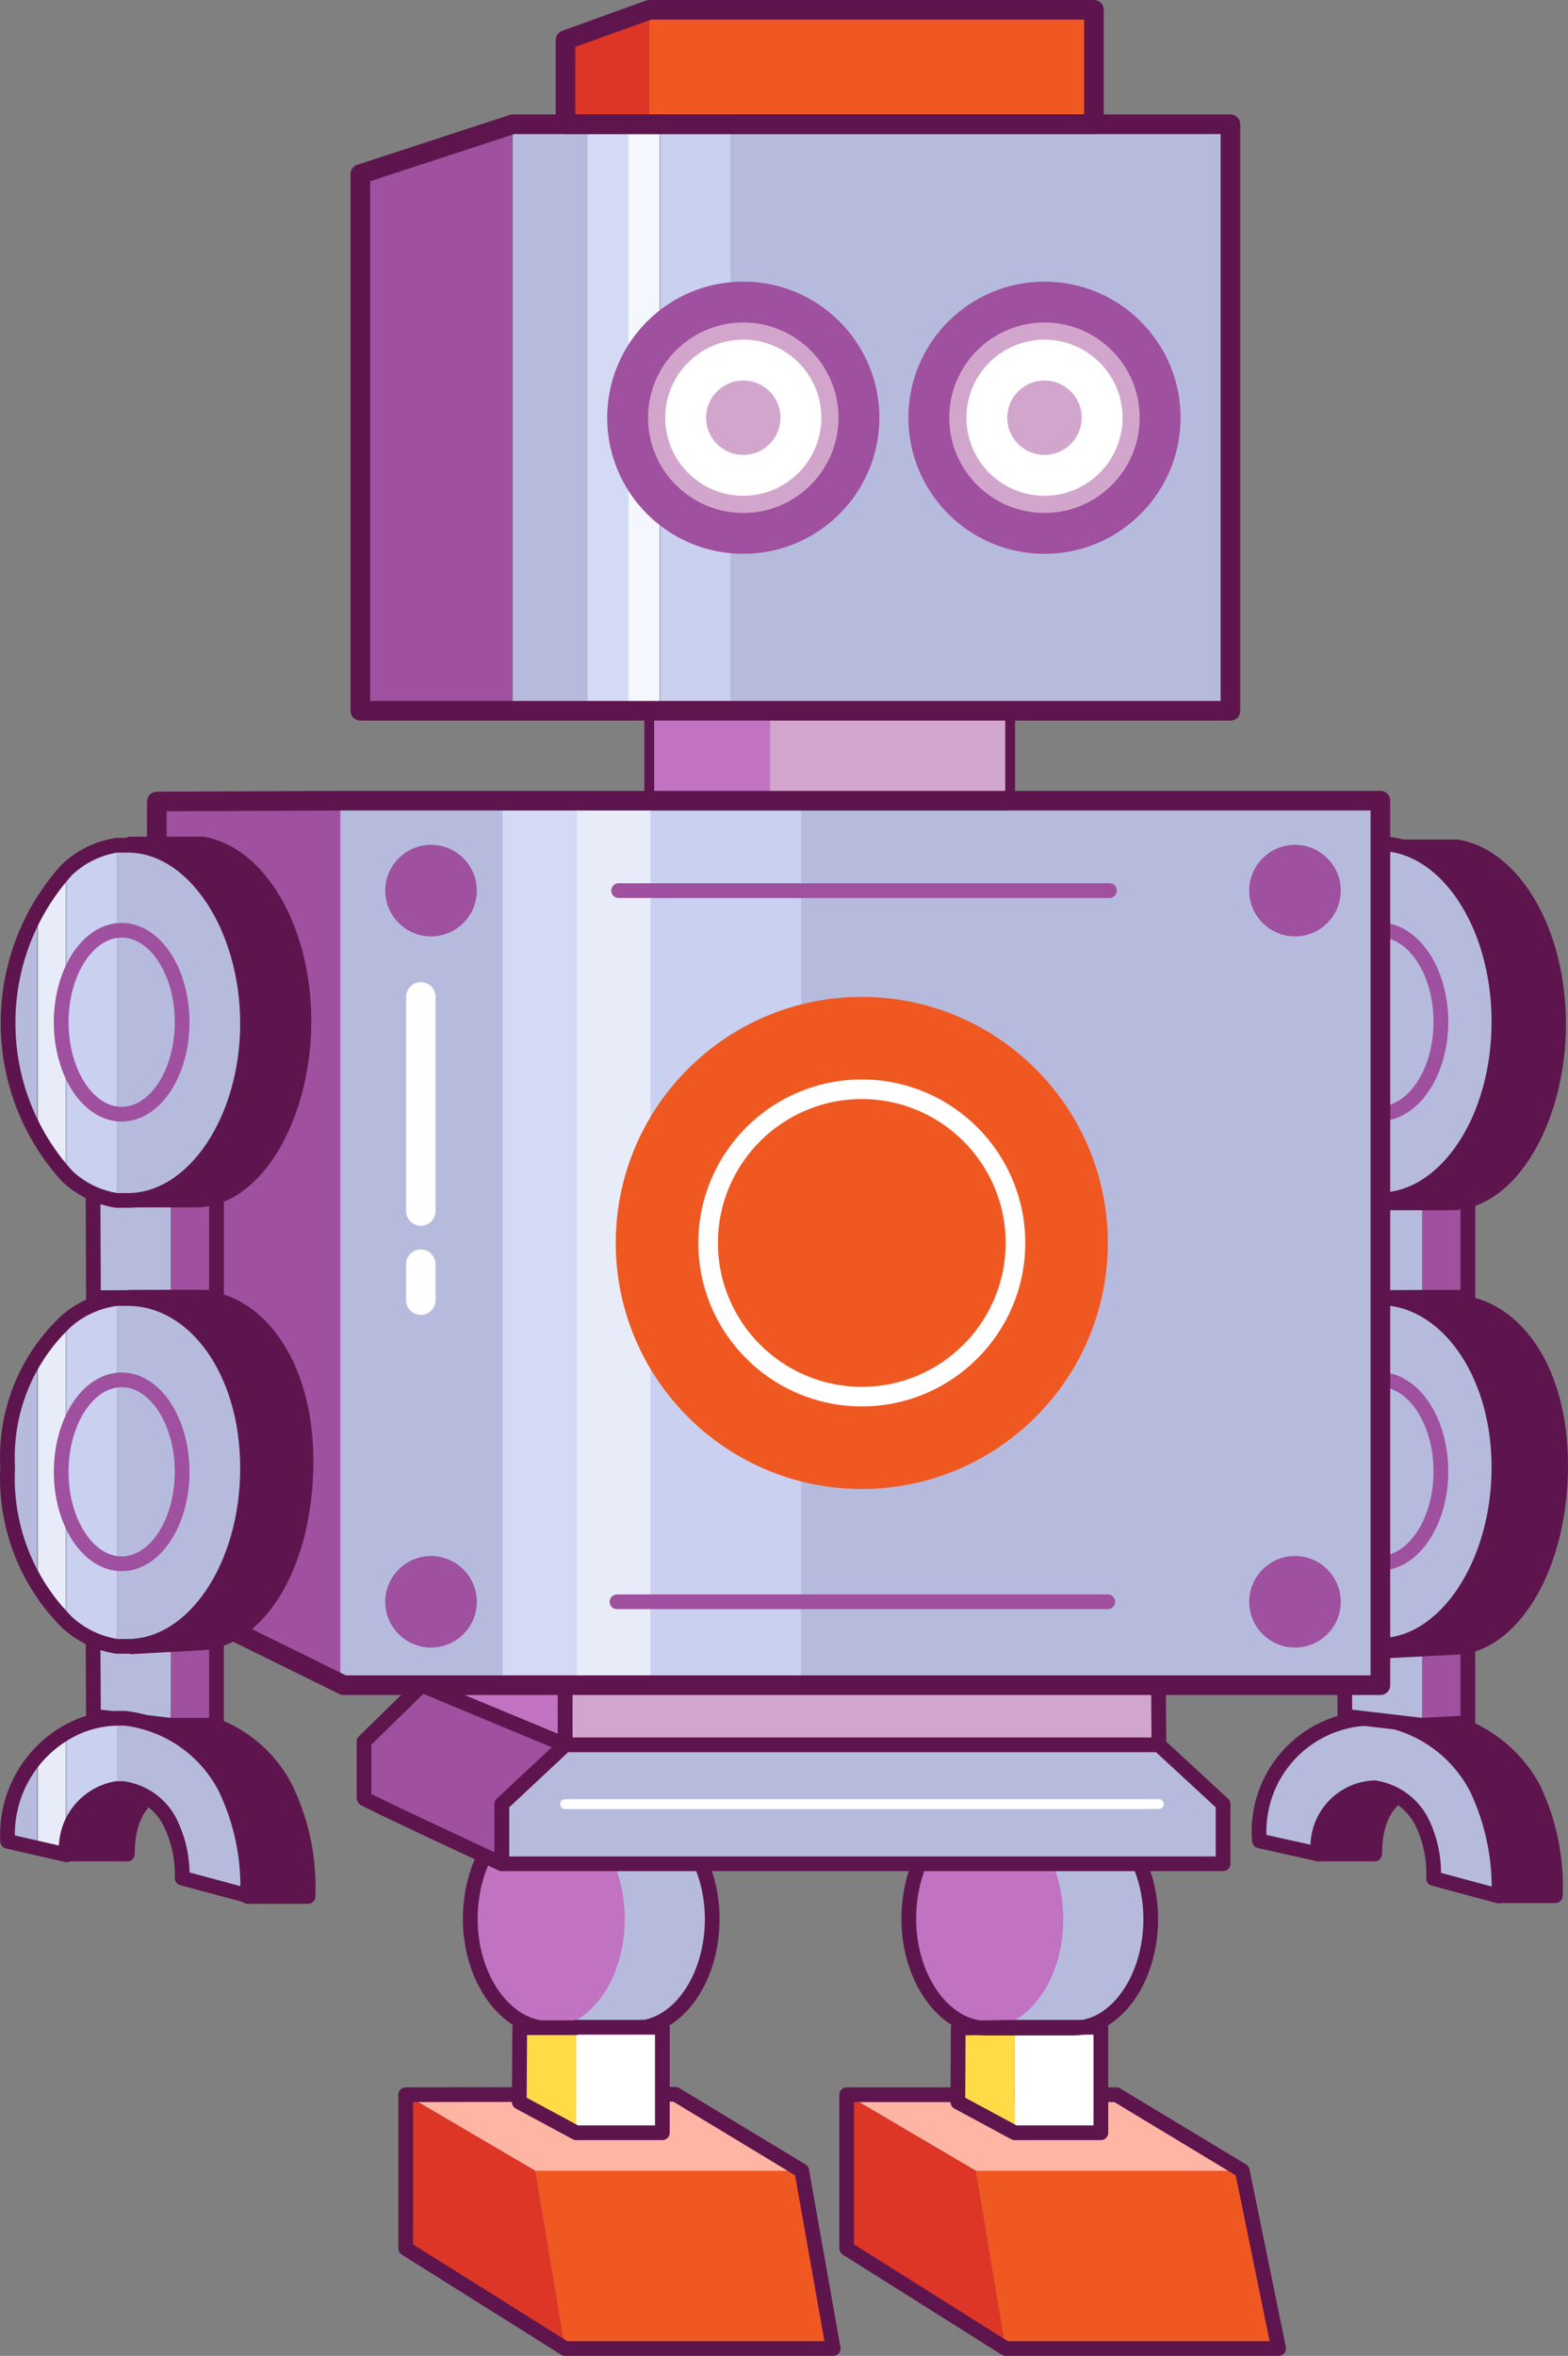 <svg version="1.1" xmlns="http://www.w3.org/2000/svg" xmlns:xlink="http://www.w3.org/1999/xlink" width="115.101" height="172.92" viewBox="0,0,115.101,172.92"><rect x="0" y="0" width="115.101" height="172.92" fill="#808080" stroke="none"/><g transform="translate(-184.96,-94.45)"><g data-paper-data="{&quot;isPaintingLayer&quot;:true}" fill="none" fill-rule="nonzero" stroke="none" stroke-width="none" stroke-linecap="none" stroke-linejoin="none" stroke-miterlimit="10" stroke-dasharray="" stroke-dashoffset="0" font-family="none" font-weight="none" font-size="none" text-anchor="none" style="mix-blend-mode: normal"><g data-paper-data="{&quot;index&quot;:null}" id="LeftLeg"><path d="M258.781,266.83l-2.19,-13.05h19.56l2.67,13.05h-20.04" id="Shape" fill="#f05822" stroke="none" stroke-width="1" stroke-linecap="butt" stroke-linejoin="miter"/><path d="M256.591,253.78l-9.48,-5.58h19.8l9.24,5.58h-19.56" id="Shape" fill="#ffb5a4" stroke="none" stroke-width="1" stroke-linecap="butt" stroke-linejoin="miter"/><path d="M247.111,259.48v-11.28l9.48,5.58l2.19,13.05l-11.67,-7.35" id="Shape" fill="#dd3627" stroke="none" stroke-width="1" stroke-linecap="butt" stroke-linejoin="miter"/><path d="M266.911,248.2l9.24,5.58l2.67,13.05h-20.04l-11.67,-7.35v-11.28h19.8" id="Shape" fill="none" stroke="#5e154d" stroke-width="1.08" stroke-linecap="round" stroke-linejoin="round"/><path d="M257.371,227.29h6.39c3,0 5.67,3.6 5.67,8.01c0,4.41 -2.55,8.01 -5.67,8.01h-0.66h-5.73z" id="Shape" fill="#b6bbde" stroke="none" stroke-width="1" stroke-linecap="butt" stroke-linejoin="miter"/><path d="M265.771,250.99h-6.33v-7.74h6.33z" id="Rectangle-path" fill="#ffffff" stroke="none" stroke-width="1" stroke-linecap="butt" stroke-linejoin="miter"/><path d="M261.349,229.638c1.027,1.45 1.662,3.452 1.662,5.662c0,2.21 -0.635,4.212 -1.662,5.662c-1.026,1.45 -2.444,2.348 -4.008,2.348c-1.564,0 -2.982,-0.898 -4.008,-2.348c-1.027,-1.45 -1.662,-3.452 -1.662,-5.662c0,-2.21 0.635,-4.212 1.662,-5.662c1.026,-1.45 2.444,-2.348 4.008,-2.348c1.564,0 2.982,0.898 4.008,2.348z" id="Oval" fill="#c172c1" stroke="none" stroke-width="1" stroke-linecap="butt" stroke-linejoin="miter"/><path d="M255.271,248.74v-5.43l4.17,-0.06v7.74l-4.17,-2.25" id="Shape" fill="#ffdb48" stroke="none" stroke-width="1" stroke-linecap="butt" stroke-linejoin="miter"/><path d="M257.341,227.29h6.42c3,0 5.67,3.6 5.67,8.01c0,4.41 -2.55,8.01 -5.67,8.01h-0.66h-5.13h-0.63c-3,0 -5.67,-3.57 -5.67,-8.01c0,-4.44 2.52,-8.01 5.67,-8.01z" id="Shape" fill="none" stroke="#5e154d" stroke-width="1.08" stroke-linecap="round" stroke-linejoin="round"/><path d="M255.301,243.31l4.14,-0.06h6.33v7.74h-6.33l-4.17,-2.25l0.03,-5.43" id="Shape" fill="none" stroke="#5e154d" stroke-width="1.08" stroke-linecap="round" stroke-linejoin="round"/></g><g data-paper-data="{&quot;index&quot;:null}" id="Left-Arm"><path d="M285.571,222.16l-0.21,-1.62h4.8c3.097,0.478 5.799,2.36 7.32,5.1c1.198,2.473 1.764,5.204 1.65,7.95h-4.14l-3.81,-7.59c-0.365,-0.155 -0.748,-0.266 -1.14,-0.33h-0.93c-1.5,0.18 -3.24,1.41 -3.24,4.86h-4.14c-0.114,-3.24 1.309,-6.343 3.84,-8.37z" id="Shape" fill="#5e154d" stroke="#5e154d" stroke-width="1.08" stroke-linecap="round" stroke-linejoin="round"/><path d="M277.411,229.57c-0.2,-2.374 0.629,-4.72 2.276,-6.441c1.647,-1.722 3.953,-2.653 6.334,-2.559c3.126,0.404 5.858,2.308 7.32,5.1c1.181,2.479 1.747,5.206 1.65,7.95l-4.8,-1.29c0.063,-1.373 -0.204,-2.742 -0.78,-3.99c-0.657,-1.428 -1.987,-2.431 -3.54,-2.67c-1.214,0.041 -2.355,0.591 -3.143,1.516c-0.788,0.925 -1.15,2.139 -0.997,3.344z" id="Shape" fill="#b6bbde" stroke="#5e154d" stroke-width="1.08" stroke-linecap="round" stroke-linejoin="round"/><path d="M289.351,221.08v-6.3l3.36,0.3v5.82l-3.36,0.18" id="Shape" fill="#9f509e" stroke="none" stroke-width="1" stroke-linecap="butt" stroke-linejoin="miter"/><path d="M283.681,220.42l-0.03,-5.61l5.7,-0.03v6.3l-5.67,-0.66" id="Shape" fill="#b6bbde" stroke="none" stroke-width="1" stroke-linecap="butt" stroke-linejoin="miter"/><path d="M289.351,214.78l3.36,0.3v5.82l-3.36,0.18v0l-5.67,-0.66l-0.03,-5.61l5.7,-0.03" id="Shape" fill="none" stroke="#5e154d" stroke-width="1.08" stroke-linecap="round" stroke-linejoin="round"/><path d="M286.741,190h4.68c4.44,0 8.1,4.65 8.1,12c0,7.35 -3.42,12.93 -7.38,13.35l-5.37,0.27z" id="Shape" fill="#5e154d" stroke="#5e154d" stroke-width="1.08" stroke-linecap="round" stroke-linejoin="round"/><path d="M289.351,189.67v-7.47l3.36,0.06v7.41h-3.36" id="Shape" fill="#9f509e" stroke="none" stroke-width="1" stroke-linecap="butt" stroke-linejoin="miter"/><path d="M283.681,189.7l-0.03,-7.5h5.7v7.47l-5.67,0.03" id="Shape" fill="#b6bbde" stroke="none" stroke-width="1" stroke-linecap="butt" stroke-linejoin="miter"/><path d="M289.351,182.2v0l3.36,0.06v7.41h-3.36v0l-5.67,0.03l-0.03,-7.5h5.7" id="Shape" fill="none" stroke="#5e154d" stroke-width="1.08" stroke-linecap="round" stroke-linejoin="round"/><path d="M286.201,189.7c4.83,0 8.79,5.37 8.79,12.45c0,7.08 -3.93,13.08 -8.79,13.08c-4.86,0 -8.79,-5.85 -8.79,-13.08c0,-7.23 3.96,-12.45 8.79,-12.45z" id="Shape" fill="#b6bbde" stroke="#5e154d" stroke-width="1.08" stroke-linecap="round" stroke-linejoin="round"/><path d="M286.741,156.61h5.19c4.14,0.69 7.44,6.21 7.44,13.02c0,6.81 -3.45,13.11 -7.95,13.11h-4.68z" id="Shape" fill="#5e154d" stroke="#5e154d" stroke-width="1.08" stroke-linecap="round" stroke-linejoin="round"/><path d="M292.415,160.203c1.591,2.368 2.576,5.638 2.576,9.247c0,3.609 -0.985,6.879 -2.576,9.247c-1.591,2.367 -3.789,3.833 -6.214,3.833c-2.425,0 -4.623,-1.466 -6.214,-3.833c-1.591,-2.368 -2.576,-5.638 -2.576,-9.247c0,-3.609 0.985,-6.879 2.576,-9.247c1.591,-2.367 3.789,-3.833 6.214,-3.833c2.425,0 4.623,1.466 6.214,3.833z" id="Oval" fill="#b6bbde" stroke="#5e154d" stroke-width="1.08" stroke-linecap="round" stroke-linejoin="round"/><path d="M289.403,164.678c0.82,1.222 1.328,2.91 1.328,4.772c0,1.862 -0.508,3.55 -1.328,4.772c-0.82,1.222 -1.952,1.978 -3.202,1.978c-1.25,0 -2.382,-0.756 -3.202,-1.978c-0.82,-1.222 -1.328,-2.91 -1.328,-4.772c0,-1.862 0.508,-3.55 1.328,-4.772c0.82,-1.222 1.952,-1.978 3.202,-1.978c1.25,0 2.382,0.756 3.202,1.978z" id="Oval" fill="none" stroke="#9f509e" stroke-width="1.08" stroke-linecap="round" stroke-linejoin="round"/><path d="M289.403,197.678c0.82,1.222 1.328,2.91 1.328,4.772c0,1.862 -0.508,3.55 -1.328,4.772c-0.82,1.222 -1.952,1.978 -3.202,1.978c-1.25,0 -2.382,-0.756 -3.202,-1.978c-0.82,-1.222 -1.328,-2.91 -1.328,-4.772c0,-1.862 0.508,-3.55 1.328,-4.772c0.82,-1.222 1.952,-1.978 3.202,-1.978c1.25,0 2.382,0.756 3.202,1.978z" id="Oval" fill="none" stroke="#9f509e" stroke-width="1.08" stroke-linecap="round" stroke-linejoin="round"/></g><g data-paper-data="{&quot;index&quot;:null}" id="Right-Leg"><path d="M226.441,266.83l-2.19,-13.05h19.56l2.31,13.05h-19.68" id="Shape" fill="#f05822" stroke="none" stroke-width="1" stroke-linecap="butt" stroke-linejoin="miter"/><path d="M224.251,253.78l-9.51,-5.58l19.8,-0.03l9.27,5.61h-19.56" id="Shape" fill="#ffb5a4" stroke="none" stroke-width="1" stroke-linecap="butt" stroke-linejoin="miter"/><path d="M214.741,259.48v-11.28l9.51,5.58l2.19,13.05l-11.7,-7.35" id="Shape" fill="#dd3627" stroke="none" stroke-width="1" stroke-linecap="butt" stroke-linejoin="miter"/><path d="M234.541,248.17l9.27,5.61l2.31,13.05h-19.68l-11.7,-7.35v-11.28l19.8,-0.03" id="Shape" fill="none" stroke="#5e154d" stroke-width="1.08" stroke-linecap="round" stroke-linejoin="round"/><path d="M225.181,227.29h6.39c3,0 5.67,3.6 5.67,8.01c0,4.41 -2.55,8.01 -5.67,8.01h-0.66h-5.73z" id="Shape" fill="#b6bbde" stroke="none" stroke-width="1" stroke-linecap="butt" stroke-linejoin="miter"/><path d="M233.581,250.99h-6.33v-7.74h6.33z" id="Rectangle-path" fill="#ffdb48" stroke="none" stroke-width="1" stroke-linecap="butt" stroke-linejoin="miter"/><path d="M229.159,229.638c1.027,1.45 1.662,3.452 1.662,5.662c0,2.21 -0.635,4.212 -1.662,5.662c-1.026,1.45 -2.444,2.348 -4.008,2.348c-1.564,0 -2.982,-0.898 -4.008,-2.348c-1.027,-1.45 -1.662,-3.452 -1.662,-5.662c0,-2.21 0.635,-4.212 1.662,-5.662c1.026,-1.45 2.444,-2.348 4.008,-2.348c1.564,0 2.982,0.898 4.008,2.348z" id="Oval" fill="#c172c1" stroke="none" stroke-width="1" stroke-linecap="butt" stroke-linejoin="miter"/><path d="M223.081,248.74l0.03,-5.46h4.14v7.71l-4.17,-2.25" id="Shape" fill="#ffffff" stroke="none" stroke-width="1" stroke-linecap="butt" stroke-linejoin="miter"/><path d="M225.151,227.29h6.42c3,0 5.67,3.6 5.67,8.01c0,4.41 -2.55,8.01 -5.67,8.01h-0.66h-5.1h-0.66c-3,0 -5.67,-3.57 -5.67,-8.01c0,-4.44 2.55,-8.01 5.67,-8.01z" id="Shape" fill="none" stroke="#5e154d" stroke-width="1.08" stroke-linecap="round" stroke-linejoin="round"/><path d="M233.581,250.99h-6.33v-7.74h6.33z" id="Rectangle-path" fill="#ffffff" stroke="none" stroke-width="1" stroke-linecap="butt" stroke-linejoin="miter"/><path d="M223.081,248.74l0.03,-5.46h4.14v7.71l-4.17,-2.25" id="Shape" fill="#ffdb48" stroke="none" stroke-width="1" stroke-linecap="butt" stroke-linejoin="miter"/><path d="M223.111,243.28h4.14v-0.03h6.33v7.74h-6.33l-4.17,-2.25l0.03,-5.46" id="Shape" fill="none" stroke="#5e154d" stroke-width="1.08" stroke-linecap="round" stroke-linejoin="round"/></g><g data-paper-data="{&quot;index&quot;:null}" id="Body"><path d="M196.471,211.39v-58.11l13.71,-0.06v64.92l-13.71,-6.75" id="Shape" fill="#9f509e" stroke="none" stroke-width="1" stroke-linecap="butt" stroke-linejoin="miter"/><path d="M286.291,218.17h-76.11v-64.95h76.11z" id="Rectangle-path" fill="#b6bbde" stroke="none" stroke-width="1" stroke-linecap="butt" stroke-linejoin="miter"/><path d="M226.441,222.52v-4.38l43.56,-0.03l0.03,4.41h-43.59" id="Shape" fill="#d2a6cc" stroke="#5e154d" stroke-width="1.08" stroke-linecap="round" stroke-linejoin="round"/><path d="M215.881,218.14h10.56v4.38l-10.56,-4.38" id="Shape" fill="#c172c1" stroke="#5e154d" stroke-width="1.08" stroke-linecap="round" stroke-linejoin="round"/><path d="M243.781,218.53h-11.07v-64.95h11.07z" id="Rectangle-path" fill="#cad0ef" stroke="none" stroke-width="1" stroke-linecap="butt" stroke-linejoin="miter"/><path d="M286.051,218.53h-42.27v-64.95h42.27z" id="Rectangle-path" fill="#b6bbde" stroke="none" stroke-width="1" stroke-linecap="butt" stroke-linejoin="miter"/><path d="M228.721,218.53h-3.36v-64.95h3.36z" id="Rectangle-path" fill="#b6bbde" stroke="none" stroke-width="1" stroke-linecap="butt" stroke-linejoin="miter"/><path d="M232.711,218.53h-5.46v-64.95h5.46z" id="Rectangle-path" fill="#e8ecf9" stroke="none" stroke-width="1" stroke-linecap="butt" stroke-linejoin="miter"/><path d="M227.311,218.53h-5.46v-64.95h5.46z" id="Rectangle-path" fill="#d4daf4" stroke="none" stroke-width="1" stroke-linecap="butt" stroke-linejoin="miter"/><path d="M221.161,218.53h-11.22v-64.95h11.22z" id="Rectangle-path" fill="#b6bbde" stroke="none" stroke-width="1" stroke-linecap="butt" stroke-linejoin="miter"/><path d="M226.441,222.52h43.59l4.71,4.35v4.38h-52.95v-4.38l4.65,-4.35" id="Shape" fill="#b6bbde" stroke="#5e154d" stroke-width="1.08" stroke-linecap="round" stroke-linejoin="round"/><path d="M260.988,172.913c3.269,3.269 5.293,7.784 5.293,12.767c0,4.983 -2.024,9.498 -5.293,12.767c-3.269,3.269 -7.784,5.293 -12.767,5.293c-4.983,0 -9.498,-2.024 -12.767,-5.293c-3.269,-3.269 -5.293,-7.784 -5.293,-12.767c0,-4.983 2.024,-9.498 5.293,-12.767c3.269,-3.269 7.784,-5.293 12.767,-5.293c4.983,0 9.498,2.024 12.767,5.293z" id="Oval" fill="#f05822" stroke="none" stroke-width="1" stroke-linecap="butt" stroke-linejoin="miter"/><path d="M256.195,177.706c2.042,2.042 3.306,4.862 3.306,7.974c0,3.112 -1.264,5.932 -3.306,7.974c-2.042,2.042 -4.862,3.306 -7.974,3.306c-3.112,0 -5.932,-1.264 -7.974,-3.306c-2.042,-2.042 -3.306,-4.862 -3.306,-7.974c0,-3.112 1.264,-5.932 3.306,-7.974c2.042,-2.042 4.862,-3.306 7.974,-3.306c3.112,0 5.932,1.264 7.974,3.306z" id="Oval" fill="none" stroke="#ffffff" stroke-width="1.44" stroke-linecap="round" stroke-linejoin="round"/><path d="M282.142,157.699c0.543,0.543 0.879,1.293 0.879,2.121c0,0.828 -0.336,1.578 -0.879,2.121c-0.543,0.543 -1.293,0.879 -2.121,0.879c-0.828,0 -1.578,-0.336 -2.121,-0.879c-0.543,-0.543 -0.879,-1.293 -0.879,-2.121c0,-0.828 0.336,-1.578 0.879,-2.121c0.543,-0.543 1.293,-0.879 2.121,-0.879c0.828,0 1.578,0.336 2.121,0.879z" id="Oval" fill="#9f509e" stroke="#9f509e" stroke-width="0.72" stroke-linecap="round" stroke-linejoin="round"/><path d="M282.142,209.899c0.543,0.543 0.879,1.293 0.879,2.121c0,0.828 -0.336,1.578 -0.879,2.121c-0.543,0.543 -1.293,0.879 -2.121,0.879c-0.828,0 -1.578,-0.336 -2.121,-0.879c-0.543,-0.543 -0.879,-1.293 -0.879,-2.121c0,-0.828 0.336,-1.578 0.879,-2.121c0.543,-0.543 1.293,-0.879 2.121,-0.879c0.828,0 1.578,0.336 2.121,0.879z" id="Oval" fill="#9f509e" stroke="#9f509e" stroke-width="0.72" stroke-linecap="round" stroke-linejoin="round"/><path d="M218.722,209.899c0.543,0.543 0.879,1.293 0.879,2.121c0,0.828 -0.336,1.578 -0.879,2.121c-0.543,0.543 -1.293,0.879 -2.121,0.879c-0.828,0 -1.578,-0.336 -2.121,-0.879c-0.543,-0.543 -0.879,-1.293 -0.879,-2.121c0,-0.828 0.336,-1.578 0.879,-2.121c0.543,-0.543 1.293,-0.879 2.121,-0.879c0.828,0 1.578,0.336 2.121,0.879z" id="Oval" fill="#9f509e" stroke="#9f509e" stroke-width="0.72" stroke-linecap="round" stroke-linejoin="round"/><path d="M218.722,157.699c0.543,0.543 0.879,1.293 0.879,2.121c0,0.828 -0.336,1.578 -0.879,2.121c-0.543,0.543 -1.293,0.879 -2.121,0.879c-0.828,0 -1.578,-0.336 -2.121,-0.879c-0.543,-0.543 -0.879,-1.293 -0.879,-2.121c0,-0.828 0.336,-1.578 0.879,-2.121c0.543,-0.543 1.293,-0.879 2.121,-0.879c0.828,0 1.578,0.336 2.121,0.879z" id="Oval" fill="#9f509e" stroke="#9f509e" stroke-width="0.72" stroke-linecap="round" stroke-linejoin="round"/><path d="M270.031,226.87h-43.59" id="Shape" fill="none" stroke="#ffffff" stroke-width="0.72" stroke-linecap="round" stroke-linejoin="round"/><path d="M213.511,223.09l5.97,2.73" id="Shape" fill="none" stroke="#ffffff" stroke-width="0.72" stroke-linecap="round" stroke-linejoin="round"/><path d="M215.851,187.24v2.64" id="Shape" fill="none" stroke="#ffffff" stroke-width="2.16" stroke-linecap="round" stroke-linejoin="round"/><path d="M215.851,167.62v15.72" id="Shape" fill="none" stroke="#ffffff" stroke-width="2.16" stroke-linecap="round" stroke-linejoin="round"/><path d="M266.281,212.02h-36.03" id="Shape" fill="none" stroke="#9f509e" stroke-width="1.08" stroke-linecap="round" stroke-linejoin="round"/><path d="M230.371,159.82h36.03" id="Shape" fill="none" stroke="#9f509e" stroke-width="1.08" stroke-linecap="round" stroke-linejoin="round"/><path d="M241.471,146.65h17.28v6.57h-17.28h-8.49v-6.57h8.49" id="Shape" fill="none" stroke="#5e154d" stroke-width="1.44" stroke-linecap="round" stroke-linejoin="round"/><path d="M258.751,153.22h-17.28v-6.57h17.28z" id="Rectangle-path" fill="#d2a6cc" stroke="none" stroke-width="1" stroke-linecap="butt" stroke-linejoin="miter"/><path d="M241.471,153.22h-8.49v-6.57h8.49z" id="Rectangle-path" fill="#c172c1" stroke="none" stroke-width="1" stroke-linecap="butt" stroke-linejoin="miter"/><path d="M210.181,153.22h76.11v64.92h-76.11l-13.71,-6.75v-58.11l13.71,-0.06" id="Shape" fill="none" stroke="#5e154d" stroke-width="1.44" stroke-linecap="round" stroke-linejoin="round"/><path d="M215.911,218.14l10.53,4.38l-4.65,4.35v4.38c0,0 -10.11,-4.71 -10.11,-4.8v-4.17z" id="Shape" fill="#9f509e" stroke="#5e154d" stroke-width="1.08" stroke-linecap="round" stroke-linejoin="round"/></g><g data-paper-data="{&quot;index&quot;:null}" id="Head"><path d="M265.261,103.57h-32.67v-8.4h32.67z" id="Rectangle-path" fill="#f05822" stroke="none" stroke-width="1" stroke-linecap="butt" stroke-linejoin="miter"/><path d="M226.471,103.57v-6.18l6.15,-2.22v8.4h-6.15" id="Shape" fill="#dd3627" stroke="none" stroke-width="1" stroke-linecap="butt" stroke-linejoin="miter"/><path d="M211.411,146.62v-39.39l11.19,-3.66v43.05h-11.19" id="Shape" fill="#9f509e" stroke="none" stroke-width="1" stroke-linecap="butt" stroke-linejoin="miter"/><path d="M238.621,146.62h-5.19v-43.05h5.19z" id="Rectangle-path" fill="#cad0ef" stroke="none" stroke-width="1" stroke-linecap="butt" stroke-linejoin="miter"/><path d="M233.401,146.62h-3v-43.05h3z" id="Rectangle-path" fill="#b6bbde" stroke="none" stroke-width="1" stroke-linecap="butt" stroke-linejoin="miter"/><path d="M275.281,146.62h-36.66v-43.05h36.66z" id="Rectangle-path" fill="#b6bbde" stroke="none" stroke-width="1" stroke-linecap="butt" stroke-linejoin="miter"/><path d="M233.371,146.62h-3v-43.05h3z" id="Rectangle-path" fill="#f5f7ff" stroke="none" stroke-width="1" stroke-linecap="butt" stroke-linejoin="miter"/><path d="M231.061,146.62h-8.46v-43.05h8.46z" id="Rectangle-path" fill="#b6bbde" stroke="none" stroke-width="1" stroke-linecap="butt" stroke-linejoin="miter"/><path d="M231.091,147.13h-3v-43.05h3z" id="Rectangle-path" fill="#d4daf4" stroke="none" stroke-width="1" stroke-linecap="butt" stroke-linejoin="miter"/><path d="M232.621,95.17h32.64v8.4h-32.64h-6.15v-6.18l6.15,-2.22" id="Shape" fill="none" stroke="#5e154d" stroke-width="1.44" stroke-linecap="round" stroke-linejoin="round"/><path d="M222.601,103.57h52.68v43.05h-52.68h-11.19v-39.39l11.19,-3.66" id="Shape" fill="none" stroke="#5e154d" stroke-width="1.44" stroke-linecap="round" stroke-linejoin="round"/></g><g data-paper-data="{&quot;index&quot;:null}" id="Eyes" stroke-width="3" stroke-linecap="butt" stroke-linejoin="miter"><path d="M267.633,119.108c1.537,1.537 2.488,3.66 2.488,6.002c0,2.342 -0.951,4.465 -2.488,6.002c-1.537,1.537 -3.66,2.488 -6.002,2.488c-2.342,0 -4.465,-0.951 -6.002,-2.488c-1.537,-1.537 -2.488,-3.66 -2.488,-6.002c0,-2.342 0.951,-4.465 2.488,-6.002c1.537,-1.537 3.66,-2.488 6.002,-2.488c2.342,0 4.465,0.951 6.002,2.488z" id="Oval" fill="#d2a6cc" stroke="#9f509e"/><path d="M264.621,122.12c0.766,0.765 1.24,1.823 1.24,2.99c0,1.167 -0.474,2.225 -1.24,2.99c-0.765,0.766 -1.823,1.24 -2.99,1.24c-1.167,0 -2.225,-0.474 -2.99,-1.24c-0.766,-0.765 -1.24,-1.823 -1.24,-2.99c0,-1.167 0.474,-2.225 1.24,-2.99c0.765,-0.766 1.823,-1.24 2.99,-1.24c1.167,0 2.225,0.474 2.99,1.24z" id="Oval" fill="none" stroke="#ffffff"/><path d="M245.523,119.108c1.537,1.537 2.488,3.66 2.488,6.002c0,2.342 -0.951,4.465 -2.488,6.002c-1.537,1.537 -3.66,2.488 -6.002,2.488c-2.342,0 -4.465,-0.951 -6.002,-2.488c-1.537,-1.537 -2.488,-3.66 -2.488,-6.002c0,-2.342 0.951,-4.465 2.488,-6.002c1.537,-1.537 3.66,-2.488 6.002,-2.488c2.342,0 4.465,0.951 6.002,2.488z" id="Oval" fill="#d2a6cc" stroke="#9f509e"/><path d="M242.511,122.12c0.766,0.765 1.24,1.823 1.24,2.99c0,1.167 -0.474,2.225 -1.24,2.99c-0.765,0.766 -1.823,1.24 -2.99,1.24c-1.167,0 -2.225,-0.474 -2.99,-1.24c-0.766,-0.765 -1.24,-1.823 -1.24,-2.99c0,-1.167 0.474,-2.225 1.24,-2.99c0.765,-0.766 1.823,-1.24 2.99,-1.24c1.167,0 2.225,0.474 2.99,1.24z" id="Oval" fill="none" stroke="#ffffff"/></g><g data-paper-data="{&quot;index&quot;:null}" id="Right-Arm"><path d="M194.011,222.19l-0.21,-1.62h4.8c3.138,0.395 5.878,2.316 7.32,5.13c1.198,2.473 1.764,5.204 1.65,7.95h-4.44l-3.51,-7.65c-0.374,-0.159 -0.768,-0.27 -1.17,-0.33h-0.93c-1.5,0.21 -3.21,1.41 -3.21,4.86h-4.44c0,-3.274 1.532,-6.36 4.14,-8.34z" id="Shape" fill="#5e154d" stroke="#5e154d" stroke-width="1.08" stroke-linecap="round" stroke-linejoin="round"/><path d="M197.491,221.08v-6.21l3.36,-0.03v6.24h-3.36" id="Shape" fill="#9f509e" stroke="none" stroke-width="1" stroke-linecap="butt" stroke-linejoin="miter"/><path d="M191.821,220.42l-0.03,-5.58l5.7,-0.03v6.27l-5.67,-0.66" id="Shape" fill="#b6bbde" stroke="none" stroke-width="1" stroke-linecap="butt" stroke-linejoin="miter"/><path d="M189.871,191.38v22.02c-0.312,-0.267 -0.603,-0.558 -0.87,-0.87v-20.34c0.26,-0.3 0.552,-0.572 0.87,-0.81z" id="Shape" fill="#b6bbde" stroke="none" stroke-width="1" stroke-linecap="butt" stroke-linejoin="miter"/><path d="M185.521,202.15c-0.065,-2.917 0.683,-5.794 2.16,-8.31v16.89c-1.462,-2.62 -2.207,-5.58 -2.16,-8.58z" id="Shape" fill="#b6bbde" stroke="none" stroke-width="1" stroke-linecap="butt" stroke-linejoin="miter"/><path d="M189.871,158.23v22.47c-0.326,-0.251 -0.619,-0.544 -0.87,-0.87v-20.73c0.251,-0.326 0.544,-0.619 0.87,-0.87z" id="Shape" fill="#b6bbde" stroke="none" stroke-width="1" stroke-linecap="butt" stroke-linejoin="miter"/><path d="M185.521,169.45c-0.047,-2.991 0.698,-5.94 2.16,-8.55v17.1c-1.46,-2.61 -2.206,-5.56 -2.16,-8.55z" id="Shape" fill="#b6bbde" stroke="none" stroke-width="1" stroke-linecap="butt" stroke-linejoin="miter"/><path d="M189.871,221.59v9l-0.87,-0.18v-8.25c0.278,-0.207 0.569,-0.398 0.87,-0.57z" id="Shape" fill="#b6bbde" stroke="none" stroke-width="1" stroke-linecap="butt" stroke-linejoin="miter"/><path d="M185.521,229.6c-0.097,-2.279 0.675,-4.509 2.16,-6.24v6.72z" id="Shape" fill="#b6bbde" stroke="none" stroke-width="1" stroke-linecap="butt" stroke-linejoin="miter"/><path d="M187.741,193.84c0.608,-0.621 1.282,-1.174 2.01,-1.65v20.34c-0.731,-0.528 -1.405,-1.131 -2.01,-1.8z" id="Shape" fill="#e8ecf9" stroke="none" stroke-width="1" stroke-linecap="butt" stroke-linejoin="miter"/><path d="M187.741,160.9c0.605,-0.669 1.279,-1.272 2.01,-1.8v20.73c-0.731,-0.528 -1.405,-1.131 -2.01,-1.8z" id="Shape" fill="#e8ecf9" stroke="none" stroke-width="1" stroke-linecap="butt" stroke-linejoin="miter"/><path d="M189.751,222.16v8.22l-2.01,-0.3v-6.72c0.63,-0.463 1.303,-0.865 2.01,-1.2z" id="Shape" fill="#e8ecf9" stroke="none" stroke-width="1" stroke-linecap="butt" stroke-linejoin="miter"/><path d="M197.491,189.67v-7.44l3.36,0.03v7.41h-3.36" id="Shape" fill="#9f509e" stroke="none" stroke-width="1" stroke-linecap="butt" stroke-linejoin="miter"/><path d="M197.491,214.81v0.06l3.36,-0.03v6.24h-3.36v0l-5.67,-0.66l-0.03,-5.58l5.7,-0.03" id="Shape" fill="none" stroke="#5e154d" stroke-width="1.08" stroke-linecap="round" stroke-linejoin="round"/><path d="M191.821,189.7l-0.03,-7.47h5.7v7.44l-5.67,0.03" id="Shape" fill="#b6bbde" stroke="none" stroke-width="1" stroke-linecap="butt" stroke-linejoin="miter"/><path d="M197.491,182.23v0l3.36,0.03v7.41h-3.36v0l-5.67,0.03l-0.03,-7.47h5.7" id="Shape" fill="none" stroke="#5e154d" stroke-width="1.08" stroke-linecap="round" stroke-linejoin="round"/><path d="M194.521,189.67h4.8c4.44,0 8.1,4.77 8.1,12c0,7.65 -3.45,12.93 -7.41,13.35l-5.37,0.3z" id="Shape" fill="#5e154d" stroke="#5e154d" stroke-width="1.08" stroke-linecap="round" stroke-linejoin="round"/><path d="M194.521,156.4h5.34c4.11,0.72 7.41,6.21 7.41,13.02c0,6.81 -3.45,13.11 -7.95,13.11h-4.8z" id="Shape" fill="#5e154d" stroke="#5e154d" stroke-width="1.08" stroke-linecap="round" stroke-linejoin="round"/><path d="M194.341,189.7c4.83,0 8.79,5.22 8.79,12.45c0,7.23 -3.96,13.08 -8.79,13.08h-0.81v-25.47z" id="Shape" fill="#b6bbde" stroke="none" stroke-width="1" stroke-linecap="butt" stroke-linejoin="miter"/><path d="M194.341,156.37c4.83,0 8.79,6 8.79,13.08c0,7.08 -3.96,13.11 -8.79,13.11h-0.81v-26.13z" id="Shape" fill="#b6bbde" stroke="none" stroke-width="1" stroke-linecap="butt" stroke-linejoin="miter"/><path d="M193.531,189.76v25.41c-1.368,-0.214 -2.642,-0.83 -3.66,-1.77v-22.02c1.035,-0.887 2.308,-1.45 3.66,-1.62z" id="Shape" fill="#cad0ef" stroke="none" stroke-width="1" stroke-linecap="butt" stroke-linejoin="miter"/><path d="M189.871,158.23c1.007,-0.96 2.285,-1.588 3.66,-1.8v26.07c-1.375,-0.212 -2.653,-0.84 -3.66,-1.8z" id="Shape" fill="#cad0ef" stroke="none" stroke-width="1" stroke-linecap="butt" stroke-linejoin="miter"/><path d="M197.03,164.708c0.803,1.222 1.301,2.91 1.301,4.772c0,1.862 -0.498,3.55 -1.301,4.772c-0.804,1.222 -1.914,1.978 -3.139,1.978c-1.225,0 -2.335,-0.756 -3.139,-1.978c-0.803,-1.222 -1.301,-2.91 -1.301,-4.772c0,-1.862 0.498,-3.55 1.301,-4.772c0.804,-1.222 1.914,-1.978 3.139,-1.978c1.225,0 2.335,0.756 3.139,1.978z" id="Oval" fill="none" stroke="#9f509e" stroke-width="1.08" stroke-linecap="round" stroke-linejoin="round"/><path d="M197.03,197.708c0.803,1.222 1.301,2.91 1.301,4.772c0,1.862 -0.498,3.55 -1.301,4.772c-0.804,1.222 -1.914,1.978 -3.139,1.978c-1.225,0 -2.335,-0.756 -3.139,-1.978c-0.803,-1.222 -1.301,-2.91 -1.301,-4.772c0,-1.862 0.498,-3.55 1.301,-4.772c0.804,-1.222 1.914,-1.978 3.139,-1.978c1.225,0 2.335,0.756 3.139,1.978z" id="Oval" fill="none" stroke="#9f509e" stroke-width="1.08" stroke-linecap="round" stroke-linejoin="round"/><path d="M189.871,191.38c1.035,-0.887 2.308,-1.45 3.66,-1.62h0.81c4.83,0 8.79,5.22 8.79,12.45c0,7.23 -3.96,13.08 -8.79,13.08h-0.81c-1.368,-0.214 -2.642,-0.83 -3.66,-1.77c-2.992,-3.005 -4.572,-7.136 -4.35,-11.37c-0.222,-4.058 1.372,-8.004 4.35,-10.77z" id="Shape" fill="none" stroke="#5e154d" stroke-width="1.08" stroke-linecap="round" stroke-linejoin="round"/><path d="M194.341,182.56h-0.81c-1.375,-0.212 -2.653,-0.84 -3.66,-1.8c-5.76,-6.383 -5.76,-16.087 0,-22.47c1.007,-0.96 2.285,-1.588 3.66,-1.8h0.81c4.83,0 8.79,6 8.79,13.08c0,7.08 -3.96,12.99 -8.79,12.99z" id="Shape" fill="none" stroke="#5e154d" stroke-width="1.08" stroke-linecap="round" stroke-linejoin="round"/><path d="M194.161,220.63c3.126,0.383 5.863,2.279 7.32,5.07c1.198,2.473 1.764,5.204 1.65,7.95l-4.8,-1.29c0.052,-1.376 -0.226,-2.744 -0.81,-3.99c-0.647,-1.431 -1.984,-2.428 -3.54,-2.64h-0.48v-5.16z" id="Shape" fill="#b6bbde" stroke="none" stroke-width="1" stroke-linecap="butt" stroke-linejoin="miter"/><path d="M193.531,220.57v5.13c-2.304,0.412 -3.901,2.532 -3.66,4.86v-9c1.119,-0.63 2.377,-0.97 3.66,-0.99z" id="Shape" fill="#cad0ef" stroke="none" stroke-width="1" stroke-linecap="butt" stroke-linejoin="miter"/><path d="M189.871,221.59c1.116,-0.64 2.374,-0.991 3.66,-1.02h0.63c3.126,0.383 5.863,2.279 7.32,5.07c1.198,2.473 1.764,5.204 1.65,7.95l-4.8,-1.29c0.042,-1.355 -0.235,-2.702 -0.81,-3.93c-0.647,-1.431 -1.984,-2.428 -3.54,-2.64h-0.48c-2.304,0.412 -3.901,2.532 -3.66,4.86l-4.32,-0.99c-0.184,-3.278 1.5,-6.379 4.35,-8.01z" id="Shape" fill="none" stroke="#5e154d" stroke-width="1.08" stroke-linecap="round" stroke-linejoin="round"/></g></g></g></svg>